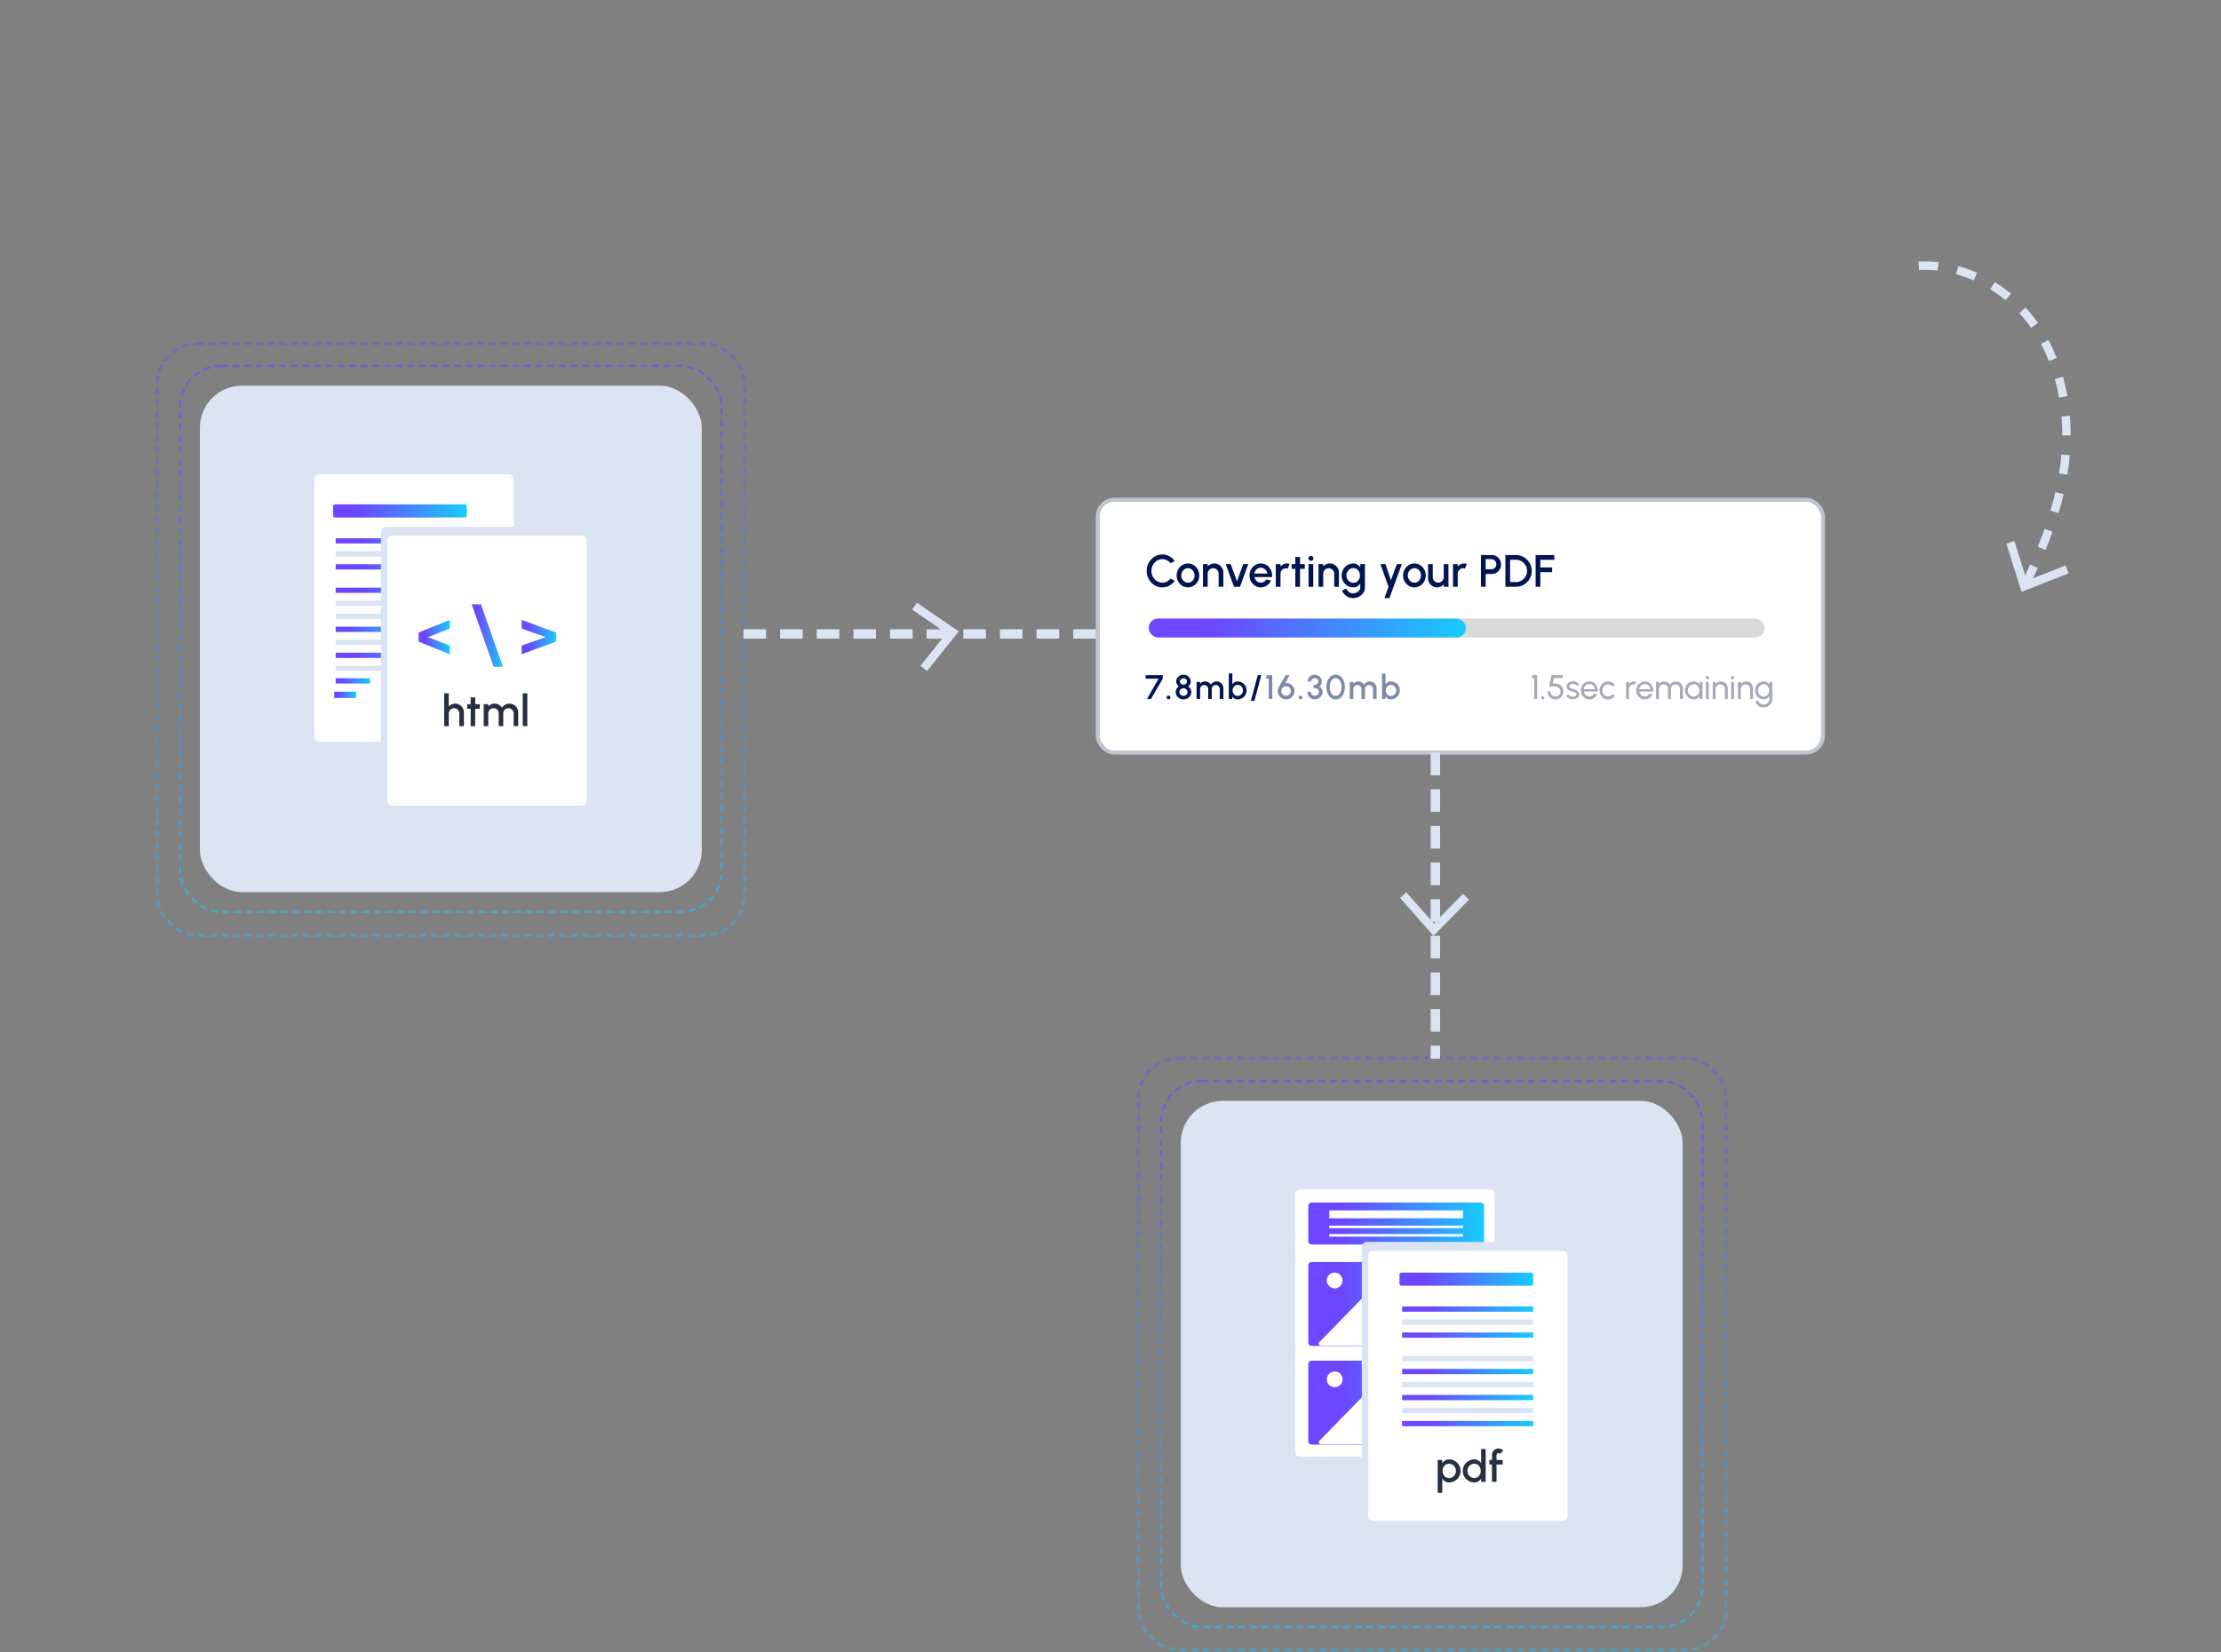 <svg xmlns="http://www.w3.org/2000/svg" width="711" height="529" fill="none"><rect width="100%" height="100%" fill="#808080" stroke="none"/><rect width="160.66" height="162.155" x="378" y="352.5" fill="#DBE4F2" rx="13.451"/><g clip-path="url(#a)"><path fill="#DBE4F2" d="M478.695 378.347h-64.332a2.262 2.262 0 0 0-2.259 2.262v86.998a2.26 2.26 0 0 0 2.259 2.262h64.332a2.265 2.265 0 0 0 2.26-2.262v-86.998a2.266 2.266 0 0 0-2.26-2.262z"/><path fill="#fff" d="M416.185 380.866a1.587 1.587 0 0 0-1.562 1.598v82.45a1.58 1.58 0 0 0 1.562 1.597h60.69a1.58 1.58 0 0 0 1.562-1.597v-82.45a1.583 1.583 0 0 0-1.562-1.598h-60.69z"/><path fill="url(#b)" d="M419.866 385.065c-.29.016-.563.146-.758.362a1.105 1.105 0 0 0-.287.79v11.131c-.012.29.091.574.287.789.195.216.468.346.758.362h54.167a1.106 1.106 0 0 0 1.045-1.151v-11.131a1.108 1.108 0 0 0-1.045-1.152h-54.167z"/><path fill="url(#c)" d="M419.866 404.118a1.066 1.066 0 0 0-1.045 1.09v24.69a1.066 1.066 0 0 0 1.045 1.09h54.166a1.074 1.074 0 0 0 1.046-1.09v-24.69a1.071 1.071 0 0 0-1.046-1.09h-54.166z"/><path fill="#fff" d="M468.359 387.583h-42.822v2.519h42.822v-2.519zm0 4.87h-42.822v.84h42.822v-.84zm0 2.688h-42.822v.84h42.822v-.84zm-17.766 35.808h19.653a.636.636 0 0 0 .584-.4.655.655 0 0 0-.137-.706l-12.578-12.871a.618.618 0 0 0-.894 0l-3.129 3.202a1.308 1.308 0 0 1-1.876 0l-9.797-10.026a.62.62 0 0 0-.69-.14.624.624 0 0 0-.205.14l-19.16 19.607a.655.655 0 0 0-.138.706.633.633 0 0 0 .584.4h27.807l-.024.088zm-23.376-18.407a2.52 2.52 0 1 0-.001-5.039 2.52 2.52 0 0 0 .001 5.039z"/><path fill="url(#d)" d="M419.866 435.709a1.066 1.066 0 0 0-1.045 1.09v24.69a1.066 1.066 0 0 0 1.045 1.09h54.166a1.074 1.074 0 0 0 1.046-1.09v-24.69a1.071 1.071 0 0 0-1.046-1.09h-54.166z"/><path fill="#fff" d="M450.593 462.561h19.653a.636.636 0 0 0 .584-.4.655.655 0 0 0-.137-.706l-12.578-12.871a.61.61 0 0 0-.447-.189.635.635 0 0 0-.447.189l-3.129 3.201a1.308 1.308 0 0 1-1.876 0l-9.797-10.025a.613.613 0 0 0-.447-.189.632.632 0 0 0-.448.189l-19.16 19.607a.655.655 0 0 0-.138.706.633.633 0 0 0 .584.4h27.807l-.024.088zm-23.376-18.363a2.52 2.52 0 1 0 0-5.039 2.52 2.52 0 0 0 0 5.039z"/><path fill="#DBE4F2" d="M437.546 397.659a1.593 1.593 0 0 0-1.597 1.59v88.341a1.592 1.592 0 0 0 1.597 1.591h65.657a1.595 1.595 0 0 0 1.597-1.591v-88.341a1.594 1.594 0 0 0-1.597-1.59h-65.657z"/><path fill="#fff" d="M439.564 400.5a1.587 1.587 0 0 0-1.562 1.612v83.259a1.589 1.589 0 0 0 1.562 1.612h60.69a1.587 1.587 0 0 0 1.562-1.612v-83.259a1.592 1.592 0 0 0-1.562-1.612h-60.69z"/><path fill="url(#e)" d="M448.704 407.501a.671.671 0 0 0-.702.637v2.924a.673.673 0 0 0 .702.637h41.415a.675.675 0 0 0 .701-.637v-2.924a.673.673 0 0 0-.701-.637h-41.415z"/><path fill="url(#f)" d="M449.018 418.339a.174.174 0 0 0-.068.016.173.173 0 0 0-.094.099.158.158 0 0 0-.012.068v1.314a.16.16 0 0 0 .012.068.173.173 0 0 0 .094.099c.021.01.044.015.068.015h41.635a.17.17 0 0 0 .124-.055.176.176 0 0 0 .05-.127v-1.314a.176.176 0 0 0-.05-.127.183.183 0 0 0-.124-.056h-41.635z"/><path fill="#DBE4F2" d="M449.018 422.505a.174.174 0 0 0-.068.016.173.173 0 0 0-.094.099.158.158 0 0 0-.012.068v1.314a.16.16 0 0 0 .012.068.173.173 0 0 0 .094.099c.021.01.044.015.068.016h41.635a.183.183 0 0 0 .162-.115.199.199 0 0 0 .012-.068v-1.314a.176.176 0 0 0-.05-.127.183.183 0 0 0-.124-.056h-41.635z"/><path fill="url(#g)" d="M449.018 426.672a.157.157 0 0 0-.068.015.173.173 0 0 0-.094.099.162.162 0 0 0-.012.069v1.313a.179.179 0 0 0 .174.183h41.635a.183.183 0 0 0 .162-.114.205.205 0 0 0 .012-.069v-1.313a.176.176 0 0 0-.05-.128.17.17 0 0 0-.124-.055h-41.635z"/><path fill="#DBE4F2" d="M449.018 434.171a.157.157 0 0 0-.068.015.173.173 0 0 0-.094.099.162.162 0 0 0-.012.069v1.313a.179.179 0 0 0 .174.183h41.635a.203.203 0 0 0 .068-.015.188.188 0 0 0 .094-.099.205.205 0 0 0 .012-.069v-1.313a.176.176 0 0 0-.05-.128.17.17 0 0 0-.124-.055h-41.635z"/><path fill="url(#h)" d="M449.018 438.337a.173.173 0 0 0-.125.055.173.173 0 0 0-.037.059.162.162 0 0 0-.012.069v1.313a.162.162 0 0 0 .012.069.173.173 0 0 0 .094.099.193.193 0 0 0 .068.015h41.635a.203.203 0 0 0 .068-.015.185.185 0 0 0 .094-.099.2.2 0 0 0 .012-.069v-1.313a.176.176 0 0 0-.05-.128.185.185 0 0 0-.056-.04.181.181 0 0 0-.068-.015h-41.635z"/><path fill="#DBE4F2" d="M449.018 442.503a.193.193 0 0 0-.068.015.18.18 0 0 0-.106.168v1.313a.162.162 0 0 0 .012.069.173.173 0 0 0 .094.099c.021.01.044.015.068.015h41.635a.17.17 0 0 0 .124-.055.176.176 0 0 0 .05-.128v-1.313a.205.205 0 0 0-.012-.069.188.188 0 0 0-.094-.099.203.203 0 0 0-.068-.015h-41.635z"/><path fill="url(#i)" d="M449.018 446.669a.174.174 0 0 0-.068.016.173.173 0 0 0-.094.099.16.16 0 0 0-.012.068v1.314a.16.16 0 0 0 .012.068.173.173 0 0 0 .094.099c.021.01.044.015.068.016h41.635a.183.183 0 0 0 .162-.115.199.199 0 0 0 .012-.068v-1.314a.176.176 0 0 0-.05-.127.183.183 0 0 0-.124-.056h-41.635z"/><path fill="#DBE4F2" d="M449.018 450.836a.157.157 0 0 0-.068.015.173.173 0 0 0-.094.099.162.162 0 0 0-.012.069v1.313a.179.179 0 0 0 .174.183h41.635a.203.203 0 0 0 .068-.015.188.188 0 0 0 .094-.099.205.205 0 0 0 .012-.069v-1.313a.176.176 0 0 0-.05-.128.17.17 0 0 0-.124-.055h-41.635z"/><path fill="url(#j)" d="M449.018 455.002a.178.178 0 0 0-.174.183v1.313a.162.162 0 0 0 .012.069.173.173 0 0 0 .094.099.173.173 0 0 0 .068.015h41.635a.181.181 0 0 0 .068-.015.185.185 0 0 0 .094-.099.2.2 0 0 0 .012-.069v-1.313a.176.176 0 0 0-.05-.128.185.185 0 0 0-.056-.04.203.203 0 0 0-.068-.015h-41.635z"/><path fill="#262F40" d="M461.7 477.997h-1.456v-10.5h1.456v1.029c.234-.36.532-.651.896-.875.364-.224.794-.336 1.288-.336a3.635 3.635 0 0 1 2.604 1.085c.336.336.6.725.791 1.169.192.443.287.919.287 1.428 0 .508-.095.987-.287 1.435a3.784 3.784 0 0 1-.791 1.183 3.713 3.713 0 0 1-1.176.791 3.568 3.568 0 0 1-1.428.287c-.494 0-.924-.112-1.288-.336a2.934 2.934 0 0 1-.896-.875v4.515zm2.17-9.275a1.88 1.88 0 0 0-1.071.308c-.308.205-.548.48-.721.826-.172.34-.259.721-.259 1.141 0 .42.087.802.259 1.148.173.345.413.62.721.826.308.205.665.308 1.071.308.402 0 .77-.101 1.106-.301.336-.206.605-.481.805-.826.201-.346.301-.731.301-1.155 0-.416-.1-.796-.301-1.141a2.25 2.25 0 0 0-.798-.826 2.087 2.087 0 0 0-1.113-.308zm10.277-4.725h1.456v10.5h-1.456v-1.029a2.708 2.708 0 0 1-.896.882c-.369.219-.801.329-1.295.329-.509 0-.985-.096-1.428-.287a3.805 3.805 0 0 1-1.176-.791 3.81 3.81 0 0 1-.791-1.176 3.558 3.558 0 0 1-.287-1.428c0-.509.095-.985.287-1.428a3.723 3.723 0 0 1 1.967-1.974 3.551 3.551 0 0 1 1.428-.287c.494 0 .926.112 1.295.336.368.219.667.508.896.868v-4.515zm-2.177 9.275c.41 0 .77-.101 1.078-.301.308-.206.546-.481.714-.826.172-.346.259-.728.259-1.148 0-.425-.087-.81-.259-1.155a2.043 2.043 0 0 0-.721-.819 1.862 1.862 0 0 0-1.071-.308c-.406 0-.777.102-1.113.308a2.284 2.284 0 0 0-1.092 1.974c0 .424.1.809.301 1.155.205.34.473.613.805.819.336.2.702.301 1.099.301zm7.108-7.364v1.589h1.974v1.456h-1.974v5.544h-1.456v-5.544h-.833v-1.456h.833v-1.589a2 2 0 0 1 .28-1.043c.187-.318.437-.57.749-.756.318-.187.67-.28 1.057-.28.28 0 .553.056.819.168.266.112.504.284.714.518l-1.043 1.029a.472.472 0 0 0-.217-.189.572.572 0 0 0-.273-.07.622.622 0 0 0-.63.623z"/></g><rect width="173.364" height="174.858" x="371.647" y="346.149" stroke="url(#k)" stroke-dasharray="2.24 1.49" stroke-width=".747" opacity=".6" rx="13.077"/><rect width="188.056" height="189.55" x="364.5" y="338.802" stroke="url(#l)" stroke-dasharray="2.24 1.49" opacity=".4" rx="12.951"/><rect width="160.66" height="162.155" x="64" y="123.5" fill="#DBE4F2" rx="13.451"/><g clip-path="url(#m)"><path fill="#DBE4F2" d="M164.695 149.347h-64.332a2.264 2.264 0 0 0-2.26 2.262v86.998a2.263 2.263 0 0 0 2.26 2.262h64.332a2.265 2.265 0 0 0 2.26-2.262v-86.998a2.266 2.266 0 0 0-2.26-2.262z"/><path fill="#fff" d="M102.185 151.866a1.587 1.587 0 0 0-1.562 1.598v82.45a1.58 1.58 0 0 0 1.562 1.597h60.69a1.58 1.58 0 0 0 1.562-1.597v-82.45a1.583 1.583 0 0 0-1.562-1.598h-60.69z"/><path fill="url(#n)" d="M107.309 161.504a.673.673 0 0 0-.702.637v2.924a.673.673 0 0 0 .702.637h41.415a.672.672 0 0 0 .702-.637v-2.924a.67.67 0 0 0-.702-.637h-41.415z"/><path fill="url(#o)" d="M107.623 172.342a.183.183 0 0 0-.162.115.195.195 0 0 0-.012.068v1.314c0 .023.004.046.012.068a.19.19 0 0 0 .037.059.184.184 0 0 0 .057.04c.022.01.045.015.068.015h41.635a.173.173 0 0 0 .162-.114.16.16 0 0 0 .012-.068v-1.314a.158.158 0 0 0-.012-.068.173.173 0 0 0-.094-.099.178.178 0 0 0-.068-.016h-41.635z"/><path fill="#DBE4F2" d="M107.54 176.509a.052.052 0 0 0-.035.015.117.117 0 0 0-.03.04.291.291 0 0 0-.026.127v1.314a.291.291 0 0 0 .026.127.117.117 0 0 0 .03.04c.011.01.023.015.035.016h21.798a.064.064 0 0 0 .036-.016.115.115 0 0 0 .029-.04.205.205 0 0 0 .02-.059.374.374 0 0 0 .006-.068v-1.314a.382.382 0 0 0-.006-.068.205.205 0 0 0-.02-.059.115.115 0 0 0-.029-.04.056.056 0 0 0-.036-.015H107.54z"/><path fill="url(#p)" d="M107.623 180.675a.181.181 0 0 0-.125.055.19.19 0 0 0-.037.059.2.2 0 0 0-.012.069v1.313c0 .023.004.047.012.069a.19.19 0 0 0 .037.059c.017.017.036.03.057.04a.203.203 0 0 0 .068.015h41.635a.198.198 0 0 0 .068-.015.173.173 0 0 0 .094-.099.165.165 0 0 0 .012-.069v-1.313a.162.162 0 0 0-.012-.069.173.173 0 0 0-.094-.099.177.177 0 0 0-.068-.015h-41.635z"/><path fill="url(#q)" d="M107.623 188.174a.181.181 0 0 0-.125.055.19.19 0 0 0-.037.059.2.2 0 0 0-.012.069v1.313a.2.2 0 0 0 .012.069.19.19 0 0 0 .037.059c.017.017.036.03.057.04a.203.203 0 0 0 .068.015h41.635a.198.198 0 0 0 .068-.015.173.173 0 0 0 .094-.099.162.162 0 0 0 .012-.069v-1.313a.162.162 0 0 0-.012-.069.173.173 0 0 0-.094-.099.177.177 0 0 0-.068-.015h-41.635z"/><path fill="#DBE4F2" d="M107.582 192.34a.12.12 0 0 0-.095.055.191.191 0 0 0-.029.059.267.267 0 0 0-.009.069v1.313c0 .024.003.047.009.069a.191.191 0 0 0 .029.059c.012.017.027.03.043.04a.108.108 0 0 0 .052.015h31.715a.107.107 0 0 0 .051-.015.151.151 0 0 0 .044-.04.19.19 0 0 0 .028-.059.199.199 0 0 0 .009-.069v-1.313a.202.202 0 0 0-.009-.069.19.19 0 0 0-.028-.059.151.151 0 0 0-.044-.04.12.12 0 0 0-.051-.015h-31.715zm.041 4.166a.183.183 0 0 0-.162.115.195.195 0 0 0-.012.068v1.314c0 .023.004.046.012.068a.19.19 0 0 0 .037.059.184.184 0 0 0 .057.04c.022.01.045.015.068.015h41.635a.173.173 0 0 0 .162-.114.16.16 0 0 0 .012-.068v-1.314a.158.158 0 0 0-.012-.068.173.173 0 0 0-.094-.099.178.178 0 0 0-.068-.016h-41.635z"/><path fill="url(#r)" d="M107.54 200.673a.052.052 0 0 0-.035.015.117.117 0 0 0-.03.04.291.291 0 0 0-.026.127v1.314a.291.291 0 0 0 .026.127.117.117 0 0 0 .03.04c.011.01.023.015.035.016h21.798a.064.064 0 0 0 .036-.016.115.115 0 0 0 .029-.04.205.205 0 0 0 .02-.059.374.374 0 0 0 .006-.068v-1.314a.382.382 0 0 0-.006-.068.205.205 0 0 0-.02-.059.115.115 0 0 0-.029-.04.056.056 0 0 0-.036-.015H107.54z"/><path fill="#DBE4F2" d="M107.623 204.839a.181.181 0 0 0-.125.055.19.19 0 0 0-.037.059.2.2 0 0 0-.012.069v1.313a.2.2 0 0 0 .012.069.19.19 0 0 0 .037.059c.017.017.036.03.057.04a.203.203 0 0 0 .068.015h41.635a.198.198 0 0 0 .068-.015.173.173 0 0 0 .094-.099.162.162 0 0 0 .012-.069v-1.313a.162.162 0 0 0-.012-.069.173.173 0 0 0-.094-.099.177.177 0 0 0-.068-.015h-41.635z"/><path fill="url(#s)" d="M107.582 209.005a.12.12 0 0 0-.052.015.175.175 0 0 0-.072.099.267.267 0 0 0-.009.069v1.313c0 .024.003.047.009.069a.191.191 0 0 0 .029.059c.012.017.027.03.043.04a.108.108 0 0 0 .052.015h31.715a.107.107 0 0 0 .051-.015.151.151 0 0 0 .044-.04.19.19 0 0 0 .028-.059.199.199 0 0 0 .009-.069v-1.313a.202.202 0 0 0-.037-.127.155.155 0 0 0-.044-.041.12.12 0 0 0-.051-.015h-31.715z"/><path fill="#DBE4F2" d="M107.623 213.171a.183.183 0 0 0-.162.115.199.199 0 0 0-.012.068v1.314c0 .023.004.046.012.068a.19.19 0 0 0 .037.059.184.184 0 0 0 .125.056h41.635a.178.178 0 0 0 .068-.016.173.173 0 0 0 .094-.099.16.16 0 0 0 .012-.068v-1.314a.16.16 0 0 0-.012-.068.173.173 0 0 0-.094-.099.178.178 0 0 0-.068-.016h-41.635z"/><path fill="url(#t)" d="M107.495 217.19c-.006.001-.012.006-.018.015a.148.148 0 0 0-.015.041.692.692 0 0 0-.013.127v1.313a.763.763 0 0 0 .013.128.129.129 0 0 0 .015.04c.006.01.012.015.018.015h10.909c.006 0 .012-.005.017-.015a.314.314 0 0 0 .025-.099.763.763 0 0 0 .003-.069v-1.313a.78.78 0 0 0-.003-.069.318.318 0 0 0-.025-.099c-.005-.009-.011-.014-.017-.015h-10.909z"/><path fill="url(#u)" d="M107.031 221.5c-.004.001-.008.007-.011.018a.655.655 0 0 0-.016.118 2.138 2.138 0 0 0-.002.082v1.564a2.138 2.138 0 0 0 .008.152c.003.02.006.036.01.048.003.011.007.017.011.018h6.942c.004-.001.008-.007.011-.018a.303.303 0 0 0 .01-.048c.002-.02.005-.044.006-.07l.002-.082v-1.564l-.002-.082c-.001-.026-.004-.05-.006-.07a.303.303 0 0 0-.01-.048c-.003-.011-.007-.017-.011-.018h-6.942z"/><path fill="#fff" d="M136.593 233.561h19.653a.636.636 0 0 0 .584-.4.655.655 0 0 0-.137-.706l-12.578-12.871a.61.61 0 0 0-.447-.189.635.635 0 0 0-.447.189l-3.129 3.201a1.308 1.308 0 0 1-1.876 0l-9.797-10.025a.613.613 0 0 0-.447-.189.632.632 0 0 0-.448.189l-19.16 19.607a.655.655 0 0 0-.138.706.633.633 0 0 0 .584.4h27.807l-.024.088z"/><path fill="#DBE4F2" d="M123.546 168.659a1.593 1.593 0 0 0-1.597 1.59v88.341a1.592 1.592 0 0 0 1.597 1.591h65.657a1.595 1.595 0 0 0 1.597-1.591v-88.341a1.594 1.594 0 0 0-1.597-1.59h-65.657z"/><path fill="#fff" d="M125.564 171.5a1.587 1.587 0 0 0-1.562 1.612v83.259a1.589 1.589 0 0 0 1.562 1.612h60.69a1.587 1.587 0 0 0 1.562-1.612v-83.259a1.592 1.592 0 0 0-1.562-1.612h-60.69z"/><path fill="#262F40" d="M148.505 228.111v4.389h-1.456v-4.032c0-.313-.077-.597-.231-.854a1.647 1.647 0 0 0-.609-.609 1.603 1.603 0 0 0-.854-.231c-.308 0-.59.077-.847.231a1.712 1.712 0 0 0-.616.609 1.628 1.628 0 0 0-.231.854v4.032h-1.456V222h1.456v4.242a2.65 2.65 0 0 1 2.044-.938c.518 0 .99.126 1.414.378.425.252.761.59 1.008 1.015.252.425.378.896.378 1.414zm5.094-1.155h-1.47l-.007 5.544h-1.456l.007-5.544h-1.113V225.5h1.113l-.007-2.198h1.456l.007 2.198h1.47v1.456zm1.253 5.544v-7h1.456v.742a2.628 2.628 0 0 1 2.037-.938c.499 0 .959.121 1.379.364.42.238.753.555 1.001.952.247-.397.576-.714.987-.952a2.665 2.665 0 0 1 1.372-.364c.518 0 .989.126 1.414.378.424.252.763.59 1.015 1.015.252.425.378.896.378 1.414v4.389h-1.456v-4.018c0-.308-.075-.59-.224-.847a1.795 1.795 0 0 0-.602-.623 1.542 1.542 0 0 0-.84-.238 1.62 1.62 0 0 0-.84.224 1.666 1.666 0 0 0-.602.609c-.15.257-.224.548-.224.875v4.018h-1.456v-4.018a1.662 1.662 0 0 0-1.673-1.708c-.304 0-.584.079-.84.238a1.786 1.786 0 0 0-.602.623c-.15.257-.224.539-.224.847v4.018h-1.456zm12.496 0V222h1.456v10.5h-1.456z"/><path fill="url(#v)" d="m167.002 198.5 11 4.046v2.908l-11 4.046v-2.794l7.695-2.706-7.695-2.727V198.5z"/><path fill="url(#w)" d="M161.002 213.5h-2.965l-7.035-20h2.965l7.035 20z"/><path fill="url(#x)" d="M144.002 198.5v2.773L137.006 204l6.996 2.706v2.794l-10-4.046v-2.908l10-4.046z"/></g><rect width="173.364" height="174.858" x="57.647" y="117.148" stroke="url(#y)" stroke-dasharray="2.24 1.49" stroke-width=".747" opacity=".6" rx="13.077"/><rect width="188.056" height="189.55" x="50.301" y="110" stroke="url(#z)" stroke-dasharray="2.24 1.49" opacity=".4" rx="12.951"/><path stroke="#DBE4F2" stroke-dasharray="7.24 4.49" stroke-width="3" d="M238 203h223m-1.5 38v98"/><rect width="231" height="79.822" x="352" y="160.589" fill="#fff" rx="4.838"/><rect width="232.209" height="81.031" x="351.395" y="159.984" stroke="#DBE4F2" stroke-opacity=".7" stroke-width="1.209" rx="5.442"/><path fill="#011552" d="M372.085 188.081a4.686 4.686 0 0 1-1.938-.406 5.163 5.163 0 0 1-1.596-1.132 5.431 5.431 0 0 1-1.074-1.684 5.423 5.423 0 0 1-.385-2.046 5.341 5.341 0 0 1 1.459-3.723 5.018 5.018 0 0 1 1.596-1.132 4.629 4.629 0 0 1 1.938-.413c.822 0 1.579.191 2.271.573.692.382 1.265.89 1.72 1.524l-1.343.718a3.507 3.507 0 0 0-1.168-.95 3.211 3.211 0 0 0-1.48-.356c-.484 0-.936.099-1.357.298a3.59 3.59 0 0 0-1.11.812 3.76 3.76 0 0 0-.748 1.198 3.92 3.92 0 0 0-.268 1.451c0 .518.089 1.004.268 1.459.179.449.428.849.748 1.197a3.7 3.7 0 0 0 1.117.813c.421.193.871.29 1.35.29.532 0 1.028-.119 1.487-.356a3.492 3.492 0 0 0 1.161-.958l1.343.733a5.156 5.156 0 0 1-1.72 1.524 4.66 4.66 0 0 1-2.271.566zm8.213 0a3.387 3.387 0 0 1-1.829-.515 3.862 3.862 0 0 1-1.313-1.379 3.876 3.876 0 0 1-.486-1.923c0-.532.094-1.028.283-1.487.188-.465.447-.871.776-1.219a3.646 3.646 0 0 1 1.161-.828c.44-.198.91-.297 1.408-.297.668 0 1.275.172 1.821.515.552.344.99.806 1.314 1.386.329.581.493 1.224.493 1.93 0 .528-.094 1.021-.283 1.481-.188.459-.45.866-.783 1.219a3.631 3.631 0 0 1-1.154.82 3.364 3.364 0 0 1-1.408.297zm0-1.509a1.91 1.91 0 0 0 1.081-.319c.32-.213.571-.494.755-.842.189-.353.283-.735.283-1.147a2.38 2.38 0 0 0-.29-1.161 2.263 2.263 0 0 0-.762-.842 1.89 1.89 0 0 0-1.067-.319c-.397 0-.757.107-1.081.319a2.31 2.31 0 0 0-.762.85 2.456 2.456 0 0 0-.276 1.153c0 .431.097.82.29 1.169.194.348.45.626.77.834.324.203.677.305 1.059.305zm11.332-3.229v4.55h-1.51v-4.18c0-.324-.08-.619-.239-.885a1.718 1.718 0 0 0-.632-.632 1.667 1.667 0 0 0-.885-.239c-.319 0-.612.08-.878.239a1.765 1.765 0 0 0-.638.632c-.16.266-.24.561-.24.885v4.18h-1.509v-7.257h1.509v.769a2.746 2.746 0 0 1 2.119-.972c.537 0 1.026.13 1.466.392.44.261.788.612 1.045 1.052.261.44.392.929.392 1.466zm5.329 4.55h-1.937l-2.649-7.271h1.611l2.003 5.529 2.01-5.529h1.604l-2.642 7.271zm6.668.188a3.387 3.387 0 0 1-1.829-.515 3.853 3.853 0 0 1-1.313-1.379 3.866 3.866 0 0 1-.487-1.923c0-.532.095-1.028.283-1.487.189-.465.448-.871.777-1.219a3.646 3.646 0 0 1 1.161-.828 3.39 3.39 0 0 1 1.408-.297 3.38 3.38 0 0 1 1.531.348c.464.228.861.544 1.19.951.329.401.571.866.726 1.393.154.522.2 1.079.137 1.669h-5.594c.063.334.183.636.362.907.184.266.416.477.697.631.285.155.602.235.951.24.367 0 .701-.092 1.001-.276.305-.184.554-.438.748-.762l1.531.356a3.834 3.834 0 0 1-1.314 1.582 3.37 3.37 0 0 1-1.966.609zm-2.061-4.441h4.122a2.112 2.112 0 0 0-.371-.943 2.12 2.12 0 0 0-.732-.675 1.873 1.873 0 0 0-.958-.254c-.344 0-.663.082-.958.247-.29.164-.532.389-.726.675-.189.28-.314.597-.377.95zm6.847 4.253v-7.257h1.51v.769a2.75 2.75 0 0 1 2.118-.972c.271 0 .54.036.806.109l-.602 1.524a1.562 1.562 0 0 0-.566-.109c-.32 0-.612.08-.878.239a1.768 1.768 0 0 0-.639.632c-.16.266-.239.561-.239.885v4.18h-1.51zm9.288-5.748h-1.524l-.007 5.748h-1.509l.007-5.748h-1.154v-1.509h1.154l-.007-2.279h1.509l.007 2.279h1.524v1.509zm1.2-1.509h1.509v7.257h-1.509v-7.257zm.769-1.052a.8.8 0 0 1-.58-.225.755.755 0 0 1-.232-.566c0-.223.077-.409.232-.559a.778.778 0 0 1 .573-.232c.223 0 .411.077.566.232.155.15.232.336.232.559a.755.755 0 0 1-.232.566.758.758 0 0 1-.559.225zm8.951 3.759v4.55h-1.509v-4.18c0-.324-.08-.619-.24-.885a1.716 1.716 0 0 0-.631-.632 1.67 1.67 0 0 0-.886-.239c-.319 0-.611.08-.878.239a1.773 1.773 0 0 0-.638.632c-.16.266-.24.561-.24.885v4.18h-1.509v-7.257h1.509v.769a2.75 2.75 0 0 1 2.119-.972c.537 0 1.026.13 1.466.392.44.261.789.612 1.045 1.052.261.44.392.929.392 1.466zm6.829-2.707h1.509v7.445c0 .499-.106.958-.319 1.379a3.373 3.373 0 0 1-.849 1.088c-.358.31-.769.55-1.234.719a4.149 4.149 0 0 1-1.444.254c-.508 0-.996-.109-1.466-.327a4.065 4.065 0 0 1-1.24-.87 3.61 3.61 0 0 1-.791-1.249l1.386-.624c.096.3.251.566.464.799.218.232.469.416.755.551.29.136.588.203.892.203.3 0 .588-.048.864-.145.28-.092.53-.222.747-.392.223-.169.399-.372.53-.609a1.58 1.58 0 0 0 .196-.777v-1.226a2.822 2.822 0 0 1-.914.892c-.373.223-.806.334-1.299.334a3.6 3.6 0 0 1-1.452-.297 3.815 3.815 0 0 1-1.197-.82 3.91 3.91 0 0 1-.805-1.219 3.77 3.77 0 0 1-.291-1.481c0-.527.097-1.02.291-1.48.193-.464.462-.871.805-1.219a3.737 3.737 0 0 1 1.197-.827 3.583 3.583 0 0 1 1.452-.298c.493 0 .926.114 1.299.341.372.223.677.52.914.893v-1.038zm-2.199 5.987c.421 0 .789-.107 1.103-.32.315-.217.559-.505.733-.863.174-.358.261-.75.261-1.176 0-.435-.089-.829-.268-1.183a2.147 2.147 0 0 0-.733-.856 1.884 1.884 0 0 0-1.096-.326c-.406 0-.779.106-1.117.319a2.35 2.35 0 0 0-.799.856 2.418 2.418 0 0 0-.297 1.19c0 .436.099.832.297 1.19.204.358.472.644.806.857.339.208.709.312 1.11.312zm13.907-5.987h1.611l-3.977 10.885h-1.603l1.313-3.628-2.605-7.257h1.647l1.713 5.188 1.901-5.188zm5.635 7.445a3.385 3.385 0 0 1-1.829-.515 3.845 3.845 0 0 1-1.313-1.379 3.866 3.866 0 0 1-.487-1.923c0-.532.095-1.028.283-1.487.189-.465.448-.871.777-1.219a3.646 3.646 0 0 1 1.161-.828 3.39 3.39 0 0 1 1.408-.297c.667 0 1.274.172 1.821.515.551.344.989.806 1.313 1.386.329.581.494 1.224.494 1.93 0 .528-.094 1.021-.283 1.481-.189.459-.45.866-.784 1.219a3.62 3.62 0 0 1-1.154.82 3.356 3.356 0 0 1-1.407.297zm0-1.509c.401 0 .762-.107 1.081-.319a2.26 2.26 0 0 0 .754-.842c.189-.353.284-.735.284-1.147a2.37 2.37 0 0 0-.291-1.161 2.246 2.246 0 0 0-.762-.842 1.886 1.886 0 0 0-1.066-.319c-.397 0-.758.107-1.082.319a2.31 2.31 0 0 0-.762.85 2.467 2.467 0 0 0-.275 1.153 2.362 2.362 0 0 0 1.059 2.003c.324.203.677.305 1.06.305zm4.368-1.401v-4.535h1.51v4.165c0 .324.079.62.239.886.16.266.373.479.639.638.266.155.558.232.878.232.324 0 .617-.077.878-.232a1.77 1.77 0 0 0 .631-.638c.16-.266.24-.562.24-.886v-4.165h1.509l.007 7.257h-1.509l-.007-.784a2.732 2.732 0 0 1-2.105.972c-.537 0-1.025-.13-1.466-.392a2.962 2.962 0 0 1-1.052-1.052 2.82 2.82 0 0 1-.392-1.466zm7.986 2.722v-7.257h1.51v.769a2.743 2.743 0 0 1 2.119-.972c.271 0 .539.036.805.109l-.602 1.524a1.558 1.558 0 0 0-.566-.109c-.319 0-.612.08-.878.239a1.775 1.775 0 0 0-.639.632 1.693 1.693 0 0 0-.239.885v4.18h-1.51zm8.944 0v-10.16h3.497c.547 0 1.04.136 1.481.407.445.271.798.636 1.059 1.096.266.459.399.967.399 1.523 0 .566-.135 1.079-.406 1.539a3.064 3.064 0 0 1-1.067 1.088 2.766 2.766 0 0 1-1.466.407H475.6v4.1h-1.509zm1.509-5.61h1.836c.29 0 .554-.072.791-.217.242-.146.433-.339.573-.581.145-.242.218-.515.218-.82 0-.305-.073-.578-.218-.82a1.527 1.527 0 0 0-.573-.58 1.478 1.478 0 0 0-.791-.218H475.6v3.236zm6.314 5.61v-10.16h3.36c.701 0 1.359.133 1.974.4a5.022 5.022 0 0 1 1.618 1.095 5.084 5.084 0 0 1 1.088 1.618c.266.61.399 1.266.399 1.967 0 .701-.133 1.359-.399 1.974a5.185 5.185 0 0 1-1.088 1.618 5.19 5.19 0 0 1-1.618 1.096 5 5 0 0 1-1.974.392h-3.36zm1.509-1.51h1.851c.493 0 .953-.092 1.379-.276.43-.183.81-.44 1.139-.769a3.493 3.493 0 0 0 1.052-2.525 3.493 3.493 0 0 0-1.052-2.525 3.58 3.58 0 0 0-1.139-.769 3.441 3.441 0 0 0-1.379-.276h-1.851v7.14zm8.171 1.51v-10.16h5.987v1.51h-4.478v2.452h3.781v1.51h-3.781v4.688h-1.509zm-124.424 35.91 3.739-6.487h-4.18v-1.132h5.492v1.132l-3.75 6.487h-1.301zm6.906.142a.586.586 0 0 1-.593-.599c0-.163.056-.303.169-.419a.576.576 0 0 1 .424-.174c.167 0 .309.058.425.174a.572.572 0 0 1 .174.419.579.579 0 0 1-.174.425.579.579 0 0 1-.425.174zm4.79 0c-.461 0-.88-.105-1.257-.316a2.485 2.485 0 0 1-.904-.843 2.204 2.204 0 0 1-.332-1.187c0-.366.091-.707.272-1.023.182-.316.423-.577.724-.784a2.124 2.124 0 0 1-.593-.685 1.824 1.824 0 0 1-.229-.893c0-.399.104-.762.311-1.088.21-.331.491-.594.843-.79.352-.195.74-.293 1.165-.293.424 0 .813.098 1.165.293.351.196.631.459.838.79.21.326.315.689.315 1.088 0 .319-.076.617-.228.893a2.046 2.046 0 0 1-.594.685c.309.207.552.468.73.784.181.316.272.657.272 1.023 0 .432-.113.826-.338 1.181a2.529 2.529 0 0 1-2.16 1.165zm0-1.132a1.321 1.321 0 0 0 1.121-.599c.12-.185.18-.39.18-.615 0-.221-.06-.422-.18-.604a1.272 1.272 0 0 0-.468-.441 1.332 1.332 0 0 0-.653-.163 1.32 1.32 0 0 0-1.127.604 1.1 1.1 0 0 0-.174.604c0 .225.058.43.174.615a1.334 1.334 0 0 0 1.127.599zm0-3.554c.207 0 .393-.047.56-.141a1.14 1.14 0 0 0 .409-.376.97.97 0 0 0 .152-.528.94.94 0 0 0-.152-.522 1.131 1.131 0 0 0-.409-.376 1.12 1.12 0 0 0-.56-.141 1.15 1.15 0 0 0-.566.141c-.167.094-.301.22-.403.376a.933.933 0 0 0-.152.522c0 .192.05.368.152.528.102.156.236.281.403.376.17.094.359.141.566.141zm4.187 4.544v-5.442h1.132v.577a2.03 2.03 0 0 1 1.583-.729c.389 0 .746.094 1.072.283.327.185.586.431.779.74a2.167 2.167 0 0 1 3.722.06c.196.33.294.696.294 1.099v3.412h-1.132v-3.123c0-.24-.058-.459-.174-.659a1.382 1.382 0 0 0-.468-.484 1.196 1.196 0 0 0-.653-.185c-.24 0-.457.058-.653.174a1.302 1.302 0 0 0-.642 1.154v3.123h-1.132v-3.123c0-.254-.058-.481-.175-.681a1.285 1.285 0 0 0-.473-.473 1.259 1.259 0 0 0-.653-.174 1.21 1.21 0 0 0-.653.185 1.382 1.382 0 0 0-.468.484c-.116.2-.174.419-.174.659v3.123h-1.132zm13.15-5.594c.53 0 1.01.128 1.442.386.436.258.782.604 1.04 1.04.257.431.386.912.386 1.442a2.812 2.812 0 0 1-.844 2.03 2.886 2.886 0 0 1-.914.615 2.769 2.769 0 0 1-1.11.223c-.381 0-.715-.087-1.002-.261a2.262 2.262 0 0 1-.696-.681v.8h-1.132v-8.163h1.132v3.51c.181-.279.413-.506.696-.68a1.895 1.895 0 0 1 1.002-.261zm-.011 4.637c.316 0 .604-.08.865-.24.262-.16.468-.374.621-.642.156-.269.234-.564.234-.887 0-.33-.078-.63-.234-.898a1.754 1.754 0 0 0-.626-.637 1.614 1.614 0 0 0-.86-.239c-.316 0-.593.079-.833.239a1.64 1.64 0 0 0-.56.642 1.973 1.973 0 0 0-.202.893c0 .326.068.624.202.892.134.269.321.483.56.643.24.156.517.234.833.234zm7.58-6.662-2.205 8.229h-1.132l2.204-8.229h1.133z"/><path fill="#011552" fill-opacity=".5" d="M406.158 223.803v-6.487h-.909l.311-1.132h1.73v7.619h-1.132zm5.543.142c-.487 0-.931-.12-1.334-.359a2.809 2.809 0 0 1-.969-.969 2.601 2.601 0 0 1-.359-1.344c0-.261.031-.497.093-.708.061-.21.156-.432.283-.664l2.144-3.717h1.317l-1.486 2.569c.301-.058.595-.06.882-.006.29.051.562.151.816.3.254.145.477.33.67.555.196.221.348.473.457.756.109.283.163.588.163.915a2.679 2.679 0 0 1-.789 1.888 2.728 2.728 0 0 1-.854.577 2.605 2.605 0 0 1-1.034.207zm0-1.132c.297 0 .562-.073.794-.218.232-.145.416-.335.55-.571.134-.236.201-.486.201-.751 0-.28-.069-.535-.207-.768a1.522 1.522 0 0 0-.549-.555 1.474 1.474 0 0 0-.779-.212c-.297 0-.562.073-.794.218a1.602 1.602 0 0 0-.55.566c-.13.232-.196.482-.196.751 0 .294.071.557.212.789.146.232.334.415.566.55.233.134.483.201.752.201zm4.641 1.132a.586.586 0 0 1-.593-.599c0-.163.056-.303.169-.419a.576.576 0 0 1 .424-.174c.167 0 .309.058.425.174a.572.572 0 0 1 .174.419.579.579 0 0 1-.174.425.579.579 0 0 1-.425.174zm4.605 0c-.461 0-.875-.107-1.241-.321a2.387 2.387 0 0 1-.86-.86 2.328 2.328 0 0 1-.316-1.197h1.132a1.232 1.232 0 0 0 .615 1.077 1.3 1.3 0 0 0 .67.169c.228 0 .441-.056.637-.169.196-.112.353-.263.473-.451.12-.189.18-.398.18-.626 0-.291-.076-.534-.229-.73a1.332 1.332 0 0 0-.637-.435 2.701 2.701 0 0 0-.93-.147v-.893c.479 0 .861-.094 1.148-.283.287-.188.43-.469.43-.843a.947.947 0 0 0-.158-.533 1.084 1.084 0 0 0-.408-.387 1.048 1.048 0 0 0-.539-.147c-.199 0-.392.049-.577.147-.181.094-.33.223-.446.387a.883.883 0 0 0-.174.533h-1.132c0-.301.062-.584.185-.849.127-.269.297-.503.511-.702.218-.203.465-.361.741-.474a2.26 2.26 0 0 1 .876-.174c.399 0 .769.1 1.11.299.345.196.621.461.827.795.211.33.316.699.316 1.105 0 .323-.08.629-.239.92a1.33 1.33 0 0 1-.654.609c.244.087.447.225.61.414.167.185.292.399.376.642.083.239.125.488.125.746 0 .435-.111.834-.332 1.197a2.495 2.495 0 0 1-.887.86 2.346 2.346 0 0 1-1.203.321zm6.639 0c-.45 0-.856-.102-1.219-.305a2.969 2.969 0 0 1-.931-.854 4.086 4.086 0 0 1-.599-1.257 5.56 5.56 0 0 1-.206-1.535c0-.544.069-1.056.206-1.535a4 4 0 0 1 .599-1.257c.261-.363.572-.646.931-.849.363-.207.769-.31 1.219-.31.443 0 .845.103 1.208.31.363.203.671.486.925.849.258.359.456.778.594 1.257.137.479.206.991.206 1.535a5.56 5.56 0 0 1-.206 1.535 4.147 4.147 0 0 1-.594 1.257 2.837 2.837 0 0 1-.925.854 2.43 2.43 0 0 1-1.208.305zm0-1.132c.417 0 .764-.131 1.039-.392.28-.265.488-.611.626-1.039.138-.429.207-.891.207-1.388 0-.523-.072-.996-.218-1.421-.141-.428-.352-.767-.631-1.017a1.454 1.454 0 0 0-1.023-.381c-.323 0-.604.076-.844.228a1.853 1.853 0 0 0-.587.626 3.33 3.33 0 0 0-.349.904 4.813 4.813 0 0 0-.114 1.061c0 .497.071.959.212 1.388.142.428.352.774.632 1.039.283.261.633.392 1.05.392zm4.513.99v-5.442h1.132v.577a2.04 2.04 0 0 1 1.584-.729 2.1 2.1 0 0 1 1.072.283c.327.185.586.431.778.74a2.17 2.17 0 0 1 2.934-.729c.33.195.593.459.789.789.196.33.294.696.294 1.099v3.412h-1.132v-3.123c0-.24-.058-.459-.174-.659a1.382 1.382 0 0 0-.468-.484 1.196 1.196 0 0 0-.653-.185c-.24 0-.458.058-.654.174a1.318 1.318 0 0 0-.468.473c-.116.2-.174.427-.174.681v3.123h-1.132v-3.123a1.293 1.293 0 0 0-1.954-1.143 1.39 1.39 0 0 0-.468.484c-.116.2-.174.419-.174.659v3.123h-1.132zm13.151-5.594c.529 0 1.01.128 1.442.386.435.258.782.604 1.039 1.04.258.431.387.912.387 1.442a2.83 2.83 0 0 1-.844 2.03 2.886 2.886 0 0 1-.914.615 2.769 2.769 0 0 1-1.11.223c-.381 0-.715-.087-1.002-.261a2.276 2.276 0 0 1-.697-.681v.8h-1.132v-8.163h1.132v3.51c.182-.279.414-.506.697-.68a1.895 1.895 0 0 1 1.002-.261zm-.011 4.637c.315 0 .604-.08.865-.24a1.76 1.76 0 0 0 .62-.642c.156-.269.234-.564.234-.887 0-.33-.078-.63-.234-.898a1.752 1.752 0 0 0-.625-.637 1.616 1.616 0 0 0-.86-.239c-.316 0-.594.079-.833.239-.24.16-.426.374-.561.642a1.973 1.973 0 0 0-.201.893c0 .326.067.624.201.892.135.269.321.483.561.643.239.156.517.234.833.234z"/><path fill="#4C556D" fill-opacity=".5" d="M491.163 223.803v-6.705h-.855l.256-.914h1.513v7.619h-.914zm2.712.142a.496.496 0 0 1-.495-.506c0-.134.047-.251.142-.348a.482.482 0 0 1 .353-.147.49.49 0 0 1 .36.147.474.474 0 0 1 .147.348.489.489 0 0 1-.147.359.49.49 0 0 1-.36.147zm4.076 0c-.472 0-.9-.114-1.285-.343a2.566 2.566 0 0 1-.914-.914 2.494 2.494 0 0 1-.332-1.268h.914c0 .294.073.564.218.811.145.243.339.437.582.582.247.145.519.218.817.218.293 0 .562-.073.805-.218.243-.145.437-.339.582-.582.145-.247.218-.517.218-.811 0-.294-.069-.565-.207-.811a1.466 1.466 0 0 0-.593-.588c-.261-.149-.579-.223-.952-.223h-1.878l.74-3.614h3.614v.914h-2.874l-.353 1.786.789.005c.519.011.974.127 1.366.348.395.218.704.516.925.893.225.374.337.804.337 1.29 0 .344-.065.671-.196.979a2.56 2.56 0 0 1-1.349 1.35 2.415 2.415 0 0 1-.974.196zm5.481-.038a2.916 2.916 0 0 1-.86-.163 2.535 2.535 0 0 1-.729-.409 1.57 1.57 0 0 1-.452-.598l.784-.338c.054.124.152.24.294.349.141.108.305.196.49.261a1.677 1.677 0 0 0 1.121.005c.174-.061.315-.152.424-.272a.629.629 0 0 0 .169-.441.52.52 0 0 0-.185-.424 1.253 1.253 0 0 0-.457-.245c-.182-.062-.367-.12-.555-.174a6.244 6.244 0 0 1-1.002-.338 1.936 1.936 0 0 1-.696-.506c-.167-.207-.251-.47-.251-.789 0-.337.093-.629.278-.876a1.85 1.85 0 0 1 .74-.572c.305-.134.631-.201.98-.201.439 0 .84.094 1.202.283.363.189.633.444.811.767l-.734.43a.947.947 0 0 0-.283-.343 1.597 1.597 0 0 0-.937-.332c-.21-.007-.408.02-.593.082a1.017 1.017 0 0 0-.441.283.678.678 0 0 0-.163.463c0 .181.058.319.174.413.12.095.274.171.463.229.192.054.401.118.626.19.33.106.638.227.925.365.287.138.517.31.691.517.178.207.265.463.261.767 0 .334-.099.626-.299.877-.2.246-.459.435-.778.566a2.4 2.4 0 0 1-1.018.174zm5.369.038c-.5 0-.958-.129-1.371-.386a2.9 2.9 0 0 1-.985-1.034 2.914 2.914 0 0 1-.365-1.443c0-.399.071-.771.212-1.115.142-.349.336-.654.583-.915.25-.265.54-.471.871-.62.33-.149.682-.223 1.055-.223.41 0 .786.083 1.127.25.345.163.638.392.882.686.246.294.43.635.549 1.023.124.388.169.804.136 1.246h-4.441c.044.309.145.584.305.827.16.24.363.43.61.572.25.141.528.214.832.218.327 0 .623-.084.887-.251a1.92 1.92 0 0 0 .643-.696l.93.217a2.866 2.866 0 0 1-.985 1.187c-.439.305-.93.457-1.475.457zm-1.774-3.249h3.549a1.784 1.784 0 0 0-.294-.833 1.92 1.92 0 0 0-.637-.609 1.624 1.624 0 0 0-.844-.229c-.304 0-.584.074-.838.223-.254.149-.464.35-.631.604a1.993 1.993 0 0 0-.305.844zm9.103 1.671.817.441c-.247.344-.561.62-.942.827-.377.207-.787.31-1.23.31-.5 0-.958-.129-1.371-.386a2.9 2.9 0 0 1-.985-1.034 2.914 2.914 0 0 1-.365-1.443c0-.399.071-.771.212-1.115.142-.349.336-.654.583-.915.25-.265.54-.471.87-.62a2.543 2.543 0 0 1 1.056-.223c.443 0 .853.103 1.23.31.381.207.695.484.942.833l-.817.44a1.813 1.813 0 0 0-.62-.495 1.669 1.669 0 0 0-1.655.098 1.919 1.919 0 0 0-.647.713c-.16.298-.24.622-.24.974s.08.677.24.974c.163.294.381.53.653.708.276.178.58.267.914.267.269 0 .521-.062.757-.185a1.94 1.94 0 0 0 .598-.479zm4.414 1.436v-5.442h.914v.68c.193-.254.436-.455.73-.604.294-.152.613-.228.958-.228.21 0 .413.027.609.081l-.37.915a1.457 1.457 0 0 0-1.186.13 1.491 1.491 0 0 0-.539.534 1.44 1.44 0 0 0-.202.751v3.183h-.914zm5.998.142c-.5 0-.958-.129-1.371-.386a2.9 2.9 0 0 1-.985-1.034 2.914 2.914 0 0 1-.365-1.443c0-.399.071-.771.212-1.115.142-.349.336-.654.583-.915.25-.265.54-.471.87-.62a2.543 2.543 0 0 1 1.056-.223c.41 0 .786.083 1.127.25.345.163.638.392.882.686.246.294.43.635.549 1.023.124.388.169.804.136 1.246h-4.441c.044.309.145.584.305.827.16.24.363.43.61.572.25.141.528.214.832.218.327 0 .623-.084.887-.251a1.92 1.92 0 0 0 .643-.696l.93.217a2.866 2.866 0 0 1-.985 1.187c-.439.305-.93.457-1.475.457zm-1.774-3.249h3.549a1.784 1.784 0 0 0-.294-.833 1.93 1.93 0 0 0-.637-.609 1.624 1.624 0 0 0-.844-.229c-.304 0-.584.074-.838.223-.254.149-.464.35-.631.604a1.993 1.993 0 0 0-.305.844zm5.385 3.107v-5.442h.915v.68c.192-.254.433-.455.724-.604a2.05 2.05 0 0 1 .957-.228c.403 0 .771.098 1.105.294.334.195.597.455.789.778.193-.323.454-.583.784-.778.334-.196.7-.294 1.099-.294.41 0 .782.099 1.116.299.334.196.599.461.795.795.199.333.299.705.299 1.115v3.385h-.914v-3.167c0-.269-.066-.517-.196-.746a1.544 1.544 0 0 0-.528-.549 1.36 1.36 0 0 0-.735-.207 1.42 1.42 0 0 0-.735.196 1.405 1.405 0 0 0-.527.533 1.508 1.508 0 0 0-.196.773v3.167h-.915v-3.167c0-.29-.065-.548-.196-.773a1.393 1.393 0 0 0-.533-.533 1.414 1.414 0 0 0-.735-.196c-.265 0-.509.069-.734.207a1.527 1.527 0 0 0-.724 1.295v3.167h-.915zm13.943-5.442h.914v5.442h-.914l-.038-.919a2.094 2.094 0 0 1-.708.767c-.297.196-.653.294-1.066.294-.4 0-.773-.074-1.122-.223a3.06 3.06 0 0 1-.925-.626 2.972 2.972 0 0 1-.62-.925 2.837 2.837 0 0 1-.223-1.127 2.812 2.812 0 0 1 1.725-2.612 2.713 2.713 0 0 1 1.099-.223c.428 0 .804.101 1.127.304.323.2.584.459.784.779l-.033-.931zm-1.829 4.697c.359 0 .67-.087.931-.261.265-.178.468-.418.609-.719.146-.301.218-.633.218-.996 0-.37-.072-.704-.218-1.001a1.733 1.733 0 0 0-.615-.713 1.6 1.6 0 0 0-.925-.267 1.85 1.85 0 0 0-.979.267 1.965 1.965 0 0 0-.958 1.714c0 .367.089.701.266 1.002.178.297.414.535.708.713.294.174.615.261.963.261zm3.831-4.697h.914v5.442h-.914v-5.442zm.468-.887a.504.504 0 0 1-.365-.142.47.47 0 0 1-.147-.353.47.47 0 0 1 .147-.354.501.501 0 0 1 .36-.142.5.5 0 0 1 .359.142.47.47 0 0 1 .147.354.47.47 0 0 1-.147.353.479.479 0 0 1-.354.142zm6.533 2.944v3.385h-.915v-3.183c0-.276-.067-.526-.201-.751a1.491 1.491 0 0 0-.539-.534 1.439 1.439 0 0 0-.751-.201 1.5 1.5 0 0 0-1.29.735 1.439 1.439 0 0 0-.201.751v3.183h-.914v-5.442h.914v.68c.192-.254.435-.455.729-.604.294-.152.613-.228.958-.228.407 0 .777.099 1.11.299.338.196.605.461.8.795.2.333.3.705.3 1.115zm1.088-2.057h.915v5.442h-.915v-5.442zm.468-.887a.502.502 0 0 1-.364-.142.47.47 0 0 1-.147-.353.47.47 0 0 1 .147-.354.499.499 0 0 1 .359-.142.5.5 0 0 1 .359.142.47.47 0 0 1 .147.354.47.47 0 0 1-.147.353.477.477 0 0 1-.354.142zm6.533 2.944v3.385h-.914v-3.183a1.43 1.43 0 0 0-.202-.751 1.496 1.496 0 0 0-2.579 0 1.43 1.43 0 0 0-.202.751v3.183h-.914v-5.442h.914v.68c.193-.254.436-.455.73-.604a2.05 2.05 0 0 1 .957-.228c.407 0 .777.099 1.111.299.337.196.604.461.8.795.199.333.299.705.299 1.115zm5.233-2.057h.914v5.617c0 .359-.078.693-.234 1.001a2.55 2.55 0 0 1-.621.811 2.86 2.86 0 0 1-.892.539c-.334.13-.682.196-1.045.196a2.49 2.49 0 0 1-1.094-.256 3.042 3.042 0 0 1-.925-.675 2.54 2.54 0 0 1-.566-.942l.838-.38c.069.25.192.475.37.674.181.204.392.363.631.479.243.12.492.18.746.18a2.048 2.048 0 0 0 1.295-.474c.182-.145.323-.317.425-.517.105-.196.158-.408.158-.636v-1.083a2.27 2.27 0 0 1-.735.762 1.92 1.92 0 0 1-1.056.288c-.385 0-.746-.074-1.083-.223a2.813 2.813 0 0 1-.887-.615 2.985 2.985 0 0 1-.599-.914 2.836 2.836 0 0 1-.217-1.111 2.893 2.893 0 0 1 1.703-2.645 2.648 2.648 0 0 1 1.083-.223c.403 0 .755.096 1.056.289.305.192.55.446.735.761v-.903zm-1.785 4.697c.351 0 .656-.091.914-.272a1.8 1.8 0 0 0 .604-.724c.141-.301.212-.628.212-.98 0-.363-.072-.693-.218-.99a1.743 1.743 0 0 0-.604-.719 1.537 1.537 0 0 0-.908-.272c-.342 0-.654.089-.937.267a1.939 1.939 0 0 0-.674.718 2.03 2.03 0 0 0-.245.996c0 .367.083.701.25 1.002.171.297.395.535.675.713.283.174.593.261.931.261z"/><rect width="197.136" height="6.047" x="367.721" y="198.081" fill="#D9D9D9" rx="3.024"/><rect width="101.592" height="6.047" x="367.721" y="198.081" fill="url(#A)" rx="3.024"/><path fill="#DBE4F2" d="M293.531 193 292 195.229l10.987 7.521-8.305 10.411 2.114 1.684 10.112-12.678L293.531 193zm176.732 95.091-1.928-1.895-9.315 9.515-8.812-9.987-2.024 1.789 10.729 12.16 11.35-11.582z"/><g fill="#DBE4F2" clip-path="url(#B)"><path d="m649.676 187.52-2.42-1.199a182.909 182.909 0 0 0 2.646-5.57l2.459 1.116c-.863 1.9-1.759 3.784-2.685 5.653zm5.16-11.404-2.502-1.022c.77-1.899 1.499-3.814 2.185-5.745l2.545.898a128.307 128.307 0 0 1-2.228 5.869zm4.171-11.838-2.591-.761c.586-1.984 1.109-3.98 1.561-5.927l2.632.606a106.55 106.55 0 0 1-1.602 6.082zm2.809-12.263-2.666-.428a82.43 82.43 0 0 0 .696-5.477l.055-.578 2.689.212-.057.619a80.728 80.728 0 0 1-.718 5.652h.001zm1.055-12.575-2.702-.009a69.59 69.59 0 0 0-.24-6.087l2.691-.224c.175 2.065.257 4.191.255 6.315l-.004.005zm-1.06-12.602-2.658.473a62.558 62.558 0 0 0-1.339-5.932l2.602-.723a64.106 64.106 0 0 1 1.397 6.179l-.002.003zm-3.413-12.203-2.512.989a54.439 54.439 0 0 0-2.533-5.499l2.382-1.267a55.429 55.429 0 0 1 2.665 5.774l-.002.003zm-5.986-11.209-2.215 1.549a43.298 43.298 0 0 0-3.774-4.696l1.986-1.832a47.554 47.554 0 0 1 2.965 3.551c.357.47.704.945 1.042 1.427l-.004.001zm-8.649-9.364-1.719 2.081a45.446 45.446 0 0 0-4.893-3.514l1.423-2.294a46.594 46.594 0 0 1 5.193 3.727h-.004zm-11.931-4.25a41.867 41.867 0 0 0-5.656-2.03l.723-2.6a43.72 43.72 0 0 1 6.026 2.162l-1.093 2.469zm-11.534-3.178a34.898 34.898 0 0 0-5.971-.171l-.153-2.696a37.73 37.73 0 0 1 6.429.187l-.305 2.68z"/><path d="m662.224 183.566-.993-2.515-12.377 4.908-3.993-12.705-2.577.812 4.862 15.47 15.078-5.97z"/></g><defs><linearGradient id="b" x1="475.25" x2="418.667" y1="392.23" y2="390.686" gradientUnits="userSpaceOnUse"><stop stop-color="#17CCFC"/><stop offset=".805" stop-color="#6C47FF"/></linearGradient><linearGradient id="c" x1="475.249" x2="418.635" y1="418.448" y2="417.676" gradientUnits="userSpaceOnUse"><stop stop-color="#17CCFC"/><stop offset=".805" stop-color="#6C47FF"/></linearGradient><linearGradient id="d" x1="475.249" x2="418.635" y1="450.039" y2="449.267" gradientUnits="userSpaceOnUse"><stop stop-color="#17CCFC"/><stop offset=".805" stop-color="#6C47FF"/></linearGradient><linearGradient id="e" x1="490.951" x2="448.042" y1="409.74" y2="406.89" gradientUnits="userSpaceOnUse"><stop stop-color="#17CCFC"/><stop offset=".805" stop-color="#6C47FF"/></linearGradient><linearGradient id="f" x1="490.954" x2="449.79" y1="419.235" y2="412.53" gradientUnits="userSpaceOnUse"><stop stop-color="#17CCFC"/><stop offset=".805" stop-color="#6C47FF"/></linearGradient><linearGradient id="g" x1="490.954" x2="449.79" y1="427.567" y2="420.863" gradientUnits="userSpaceOnUse"><stop stop-color="#17CCFC"/><stop offset=".805" stop-color="#6C47FF"/></linearGradient><linearGradient id="h" x1="490.954" x2="449.79" y1="439.232" y2="432.528" gradientUnits="userSpaceOnUse"><stop stop-color="#17CCFC"/><stop offset=".805" stop-color="#6C47FF"/></linearGradient><linearGradient id="i" x1="490.954" x2="449.79" y1="447.565" y2="440.86" gradientUnits="userSpaceOnUse"><stop stop-color="#17CCFC"/><stop offset=".805" stop-color="#6C47FF"/></linearGradient><linearGradient id="j" x1="490.954" x2="449.79" y1="455.897" y2="449.193" gradientUnits="userSpaceOnUse"><stop stop-color="#17CCFC"/><stop offset=".805" stop-color="#6C47FF"/></linearGradient><linearGradient id="k" x1="458.329" x2="458.329" y1="345.775" y2="521.38" gradientUnits="userSpaceOnUse"><stop stop-color="#6C47FF"/><stop offset="1" stop-color="#1FC0FC"/></linearGradient><linearGradient id="l" x1="458.528" x2="458.528" y1="338.302" y2="528.853" gradientUnits="userSpaceOnUse"><stop stop-color="#6C47FF"/><stop offset="1" stop-color="#1FC0FC"/></linearGradient><linearGradient id="n" x1="149.556" x2="106.648" y1="163.743" y2="160.893" gradientUnits="userSpaceOnUse"><stop stop-color="#17CCFC"/><stop offset=".805" stop-color="#6C47FF"/></linearGradient><linearGradient id="o" x1="149.56" x2="108.395" y1="173.238" y2="166.533" gradientUnits="userSpaceOnUse"><stop stop-color="#17CCFC"/><stop offset=".805" stop-color="#6C47FF"/></linearGradient><linearGradient id="p" x1="149.56" x2="108.395" y1="181.57" y2="174.866" gradientUnits="userSpaceOnUse"><stop stop-color="#17CCFC"/><stop offset=".805" stop-color="#6C47FF"/></linearGradient><linearGradient id="q" x1="149.56" x2="108.395" y1="189.069" y2="182.365" gradientUnits="userSpaceOnUse"><stop stop-color="#17CCFC"/><stop offset=".805" stop-color="#6C47FF"/></linearGradient><linearGradient id="r" x1="129.496" x2="107.533" y1="201.568" y2="199.695" gradientUnits="userSpaceOnUse"><stop stop-color="#17CCFC"/><stop offset=".805" stop-color="#6C47FF"/></linearGradient><linearGradient id="s" x1="139.526" x2="107.826" y1="209.901" y2="205.968" gradientUnits="userSpaceOnUse"><stop stop-color="#17CCFC"/><stop offset=".805" stop-color="#6C47FF"/></linearGradient><linearGradient id="t" x1="118.483" x2="107.431" y1="218.086" y2="217.614" gradientUnits="userSpaceOnUse"><stop stop-color="#17CCFC"/><stop offset=".805" stop-color="#6C47FF"/></linearGradient><linearGradient id="u" x1="114.023" x2="106.981" y1="222.567" y2="222.406" gradientUnits="userSpaceOnUse"><stop stop-color="#17CCFC"/><stop offset=".805" stop-color="#6C47FF"/></linearGradient><linearGradient id="v" x1="178.035" x2="166.964" y1="204.367" y2="204.294" gradientUnits="userSpaceOnUse"><stop stop-color="#17CCFC"/><stop offset=".805" stop-color="#6C47FF"/></linearGradient><linearGradient id="w" x1="161.032" x2="150.967" y1="204.166" y2="204.134" gradientUnits="userSpaceOnUse"><stop stop-color="#17CCFC"/><stop offset=".805" stop-color="#6C47FF"/></linearGradient><linearGradient id="x" x1="144.032" x2="133.968" y1="204.367" y2="204.307" gradientUnits="userSpaceOnUse"><stop stop-color="#17CCFC"/><stop offset=".805" stop-color="#6C47FF"/></linearGradient><linearGradient id="y" x1="144.329" x2="144.329" y1="116.775" y2="292.38" gradientUnits="userSpaceOnUse"><stop stop-color="#6C47FF"/><stop offset="1" stop-color="#1FC0FC"/></linearGradient><linearGradient id="z" x1="144.329" x2="144.329" y1="109.5" y2="300.05" gradientUnits="userSpaceOnUse"><stop stop-color="#6C47FF"/><stop offset="1" stop-color="#1FC0FC"/></linearGradient><linearGradient id="A" x1="469.621" x2="368.578" y1="201.306" y2="190.248" gradientUnits="userSpaceOnUse"><stop stop-color="#17CCFC"/><stop offset=".805" stop-color="#6C47FF"/></linearGradient><clipPath id="a"><path fill="#fff" d="M412.104 378.347h92.697v110.834h-92.697z"/></clipPath><clipPath id="m"><path fill="#fff" d="M98.103 149.347H190.8v110.834H98.103z"/></clipPath><clipPath id="B"><path fill="#fff" d="m710.102 148.358-73.54 61.708-72.827-86.792 73.54-61.707z"/></clipPath></defs></svg>